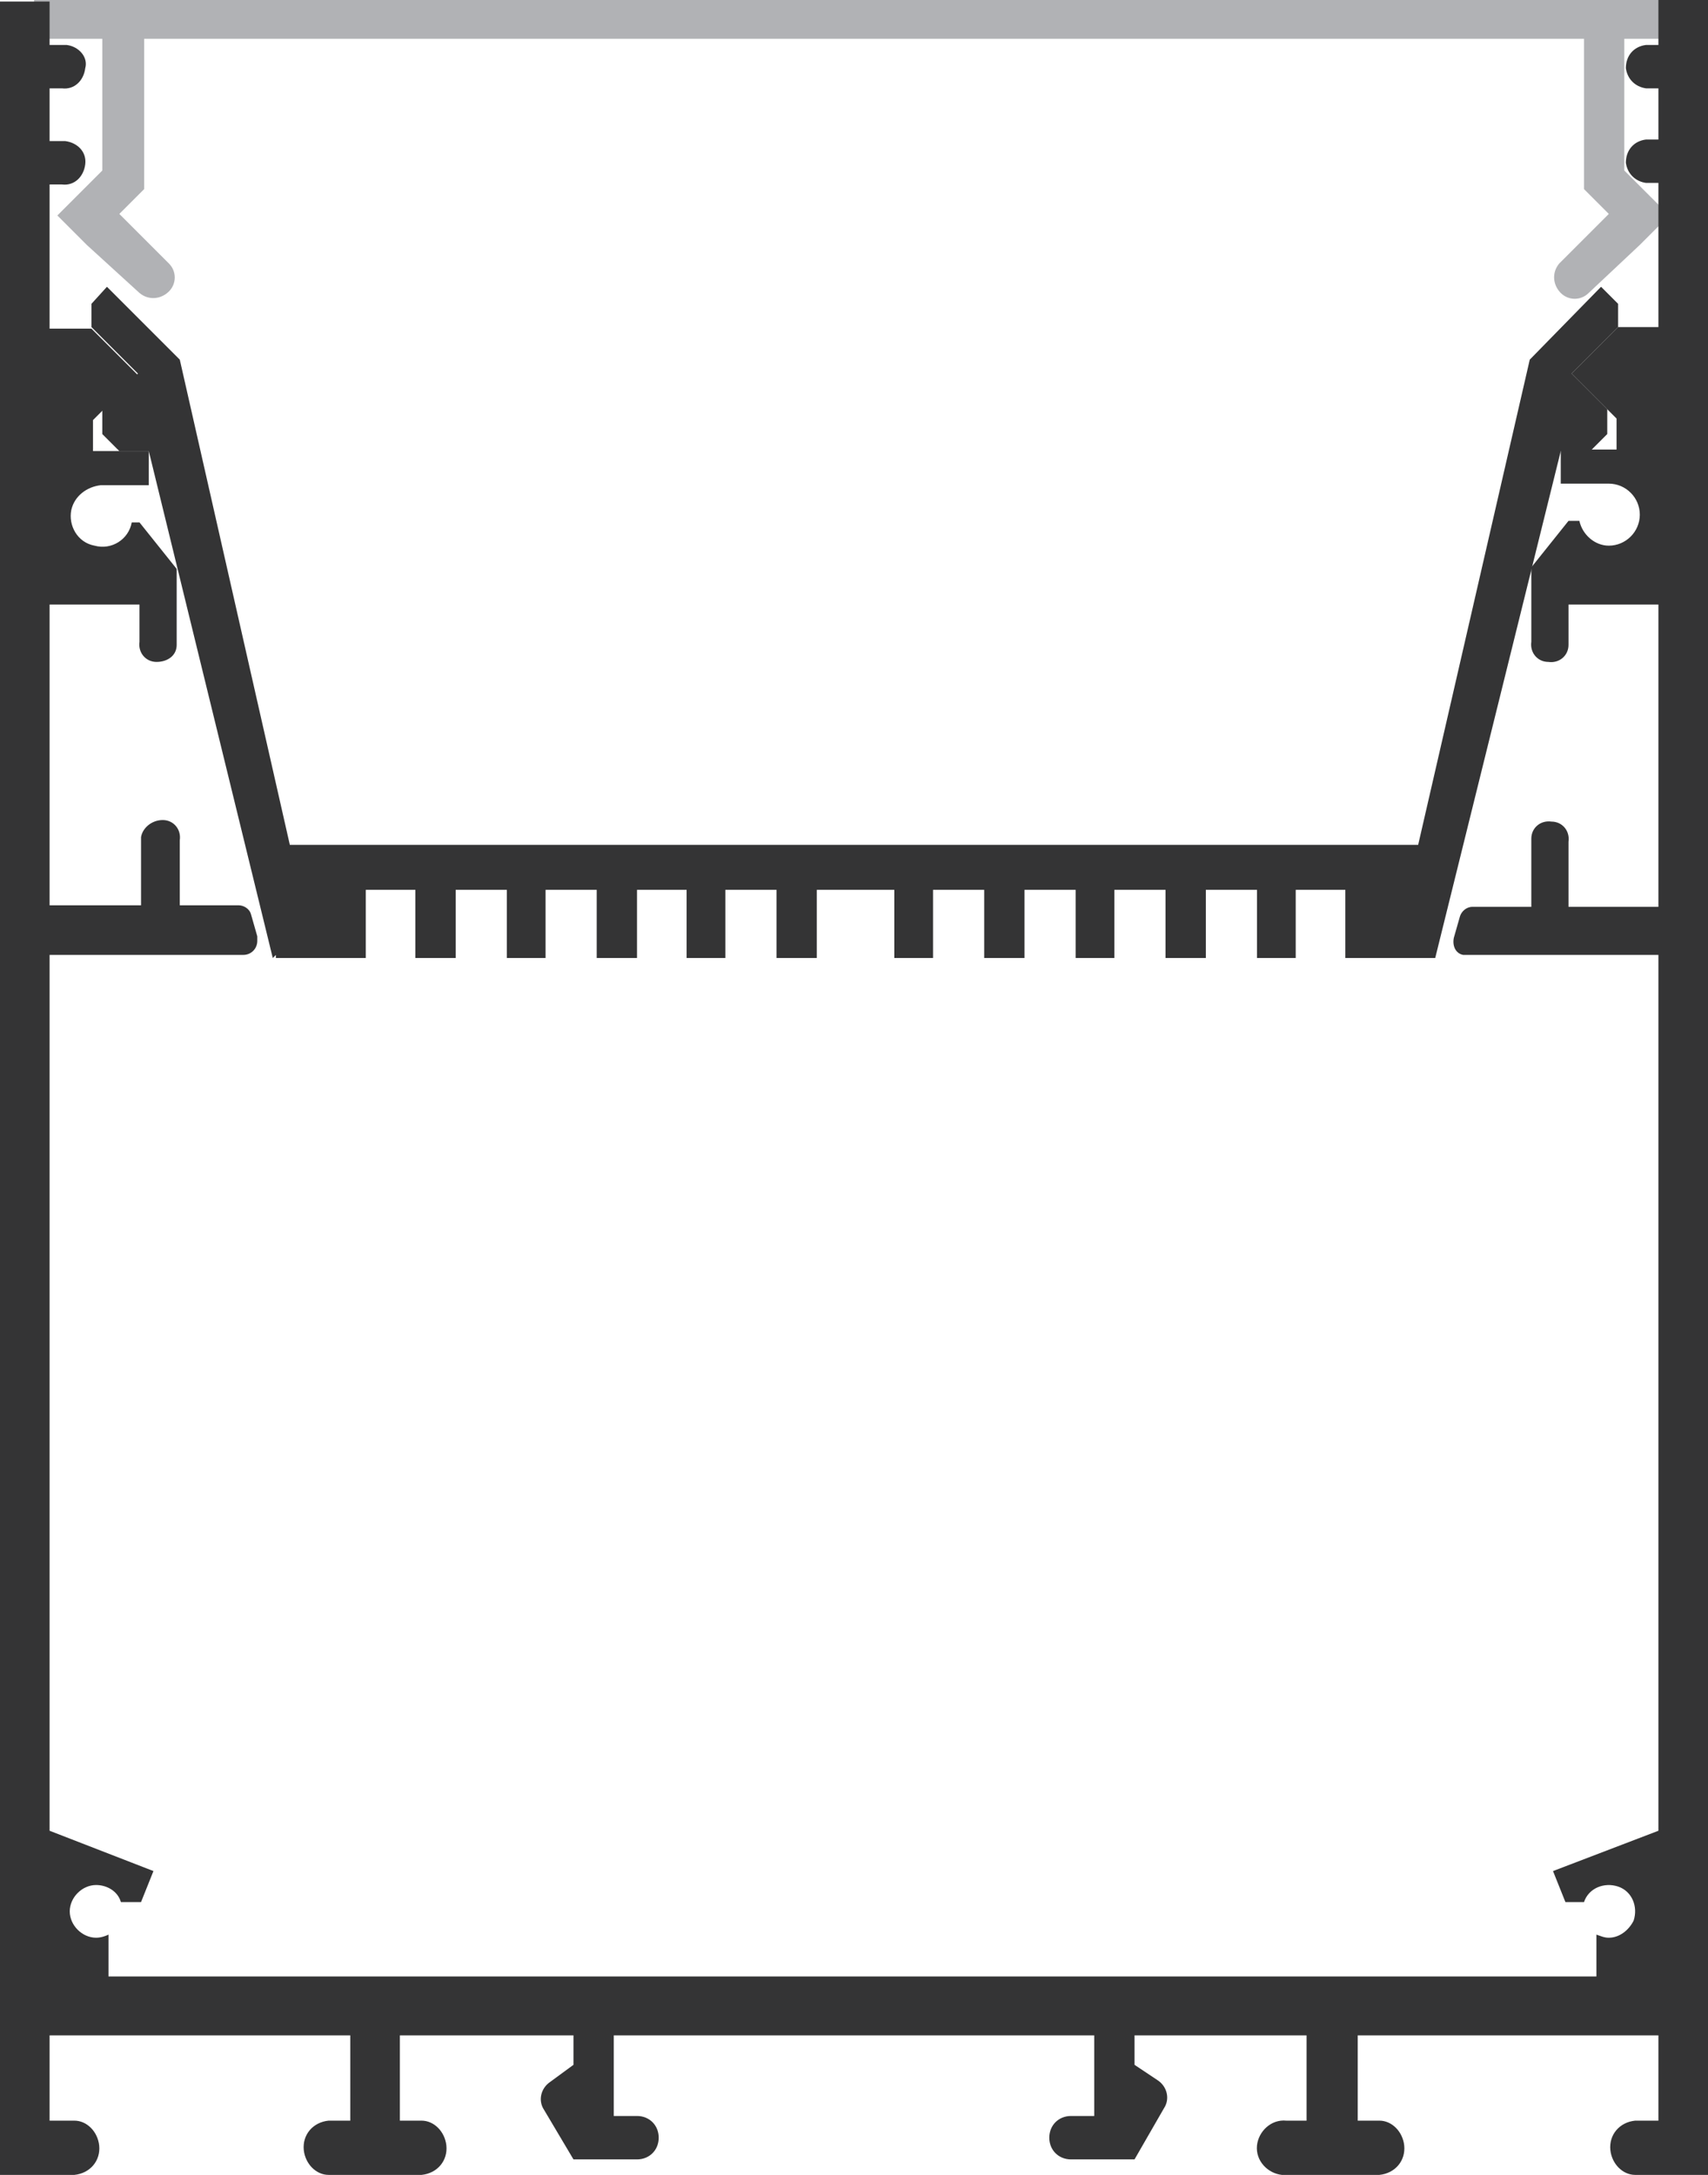 <?xml version="1.0" encoding="utf-8"?>
<!-- Generator: Adobe Illustrator 23.0.1, SVG Export Plug-In . SVG Version: 6.00 Build 0)  -->
<svg version="1.1" id="Layer_1" xmlns="http://www.w3.org/2000/svg" xmlns:xlink="http://www.w3.org/1999/xlink" x="0px" y="0px"
	 viewBox="0 0 110.2 140.3" style="enable-background:new 0 0 110.2 140.3;" xml:space="preserve">
<style type="text/css">
	.st0{fill:#B1B2B5;}
	.st1{fill:#343435;}
</style>
<title>s1-5570</title>
<g>
	<g id="Layer_2-2">
		<path class="st0" d="M109.2,2.5V0H2.2v2.5h4.4v8.5l-2.9,2.9l1.9,1.9L9,18.9c0.6,0.5,1.4,0.4,1.9-0.1c0.5-0.5,0.5-1.3,0-1.8
			l-3.2-3.2l1.6-1.6V2.5h92.9v9.7l1.6,1.6l-3.2,3.2c-0.5,0.6-0.4,1.4,0.1,1.9c0.5,0.5,1.3,0.5,1.8,0l3.3-3.1l1.9-1.9l-2.9-2.9V2.5
			H109.2z"/>
		<path class="st1" d="M1.1,140.3h3.7c1-0.1,1.7-0.9,1.6-1.9c-0.1-0.9-0.8-1.6-1.6-1.6H3.2v-5.5h19.4v5.5h-1.4
			c-1,0.1-1.7,0.9-1.6,1.9c0.1,0.9,0.8,1.6,1.6,1.6h6c1-0.1,1.7-0.9,1.6-1.9c-0.1-0.9-0.8-1.6-1.6-1.6h-1.4v-5.5H37v1.9l-1.5,1.1
			c-0.6,0.4-0.8,1.2-0.4,1.8l1.9,3.2h4.1c0.8,0,1.4-0.6,1.4-1.4c0,0,0,0,0,0l0,0c0-0.8-0.6-1.4-1.4-1.4h-1.5v-5.2h31v5.2h-1.5
			c-0.8,0-1.4,0.6-1.4,1.4l0,0c0,0.8,0.6,1.4,1.4,1.4h4.1l1.9-3.3c0.4-0.6,0.2-1.4-0.4-1.8l-1.5-1v-1.9h11.1v5.5H83
			c-1-0.1-1.8,0.7-1.9,1.6c-0.1,1,0.7,1.8,1.6,1.9c0.1,0,0.2,0,0.3,0h6c1-0.1,1.7-0.9,1.6-1.9c-0.1-0.9-0.8-1.6-1.6-1.6h-1.4v-5.5
			H107v5.5h-1.5c-1,0.1-1.7,0.9-1.6,1.9c0.1,0.9,0.8,1.6,1.6,1.6h4.8V0H107v2.9h-0.8c-0.8,0.1-1.3,0.7-1.3,1.5
			c0.1,0.7,0.6,1.2,1.3,1.3h0.8V9h-0.8c-0.8,0.1-1.3,0.7-1.3,1.5c0.1,0.7,0.6,1.2,1.3,1.3h0.8v9.3h-2.6l-3,3l2.9,2.9v2h-3.6v2.2h3.1
			c1.1,0,2,0.9,2,2c0,1.1-0.9,2-2,2c-0.9,0-1.7-0.7-1.9-1.6h-0.7l-2.4,3v4.8c-0.1,0.7,0.4,1.3,1.1,1.3c0.7,0.1,1.3-0.4,1.3-1.1
			c0-0.1,0-0.1,0-0.2V39h5.8v19.5h-5.8v-4.2c0.1-0.7-0.4-1.3-1.1-1.3c-0.7-0.1-1.3,0.4-1.3,1.1c0,0.1,0,0.1,0,0.2v4.2h-3.8
			c-0.4,0-0.7,0.3-0.8,0.6l-0.4,1.4c-0.1,0.5,0.1,1,0.6,1.1c0.1,0,0.2,0,0.3,0H107v56.5l-6.8,2.6l0.8,2h1.2c0.3-0.9,1.3-1.3,2.2-1
			s1.3,1.3,1,2.2c-0.3,0.6-0.9,1.1-1.6,1.1c-0.3,0-0.5-0.1-0.8-0.2v2.7h-96v-2.7c-0.2,0.1-0.5,0.2-0.8,0.2c-0.9,0-1.7-0.8-1.7-1.7
			s0.8-1.7,1.7-1.7c0.7,0,1.4,0.4,1.6,1.1h1.3l0.8-2l-6.7-2.6V61.6h12.5c0.5,0,0.9-0.4,0.9-0.9c0-0.1,0-0.2,0-0.3l-0.4-1.4
			c-0.1-0.4-0.5-0.6-0.8-0.6h-3.8v-4.2c0.1-0.7-0.4-1.3-1.1-1.3S9.2,53.4,9.1,54c0,0.1,0,0.1,0,0.2v4.2H3.2V39h5.8v2.4
			c-0.1,0.7,0.4,1.3,1.1,1.3s1.3-0.4,1.3-1.1c0-0.1,0-0.1,0-0.2v-4.7l-2.4-3H8.5c-0.2,1.1-1.3,1.8-2.4,1.5C5,35,4.4,33.9,4.6,32.9
			c0.2-0.9,1-1.5,1.9-1.6h3.1v-2.2H6v-2l2.9-2.9l-3-3H3.2v-9.3h0.8c0.8,0.1,1.4-0.5,1.5-1.3c0.1-0.8-0.5-1.4-1.3-1.5
			c-0.1,0-0.2,0-0.2,0H3.2V5.7h0.8c0.8,0.1,1.4-0.5,1.5-1.3C5.7,3.7,5.1,3,4.3,2.9c-0.1,0-0.2,0-0.2,0H3.2V0.1H0v140.3H1.1z"/>
		<polygon class="st1" points="8.9,24.1 6.6,26.4 6.6,28 7.7,29.1 9.6,29.1 17.6,61.8 17.8,61.6 17.8,61.8 23.6,61.8 23.6,57.4 
			26.8,57.4 26.8,61.8 29.4,61.8 29.4,57.4 32.7,57.4 32.7,61.8 35.2,61.8 35.2,57.4 38.5,57.4 38.5,61.8 41.1,61.8 41.1,57.4 
			44.3,57.4 44.3,61.8 46.8,61.8 46.8,57.4 50.1,57.4 50.1,61.8 52.7,61.8 52.7,57.4 57.7,57.4 57.7,61.8 60.2,61.8 60.2,57.4 
			63.5,57.4 63.5,61.8 66.1,61.8 66.1,57.4 69.4,57.4 69.4,61.8 71.9,61.8 71.9,57.4 75.2,57.4 75.2,61.8 77.8,61.8 77.8,57.4 
			81.1,57.4 81.1,61.8 83.6,61.8 83.6,57.4 86.8,57.4 86.8,61.8 92.6,61.8 100.7,29.1 102.6,29.1 103.7,28 103.7,26.4 101.4,24.1 
			104.4,21.1 104.4,19.6 103.3,18.5 98.7,23.2 91.5,54.5 18.7,54.5 11.6,23.2 6.9,18.5 5.9,19.6 5.9,21.1 		"/>
	</g>
</g>
</svg>
